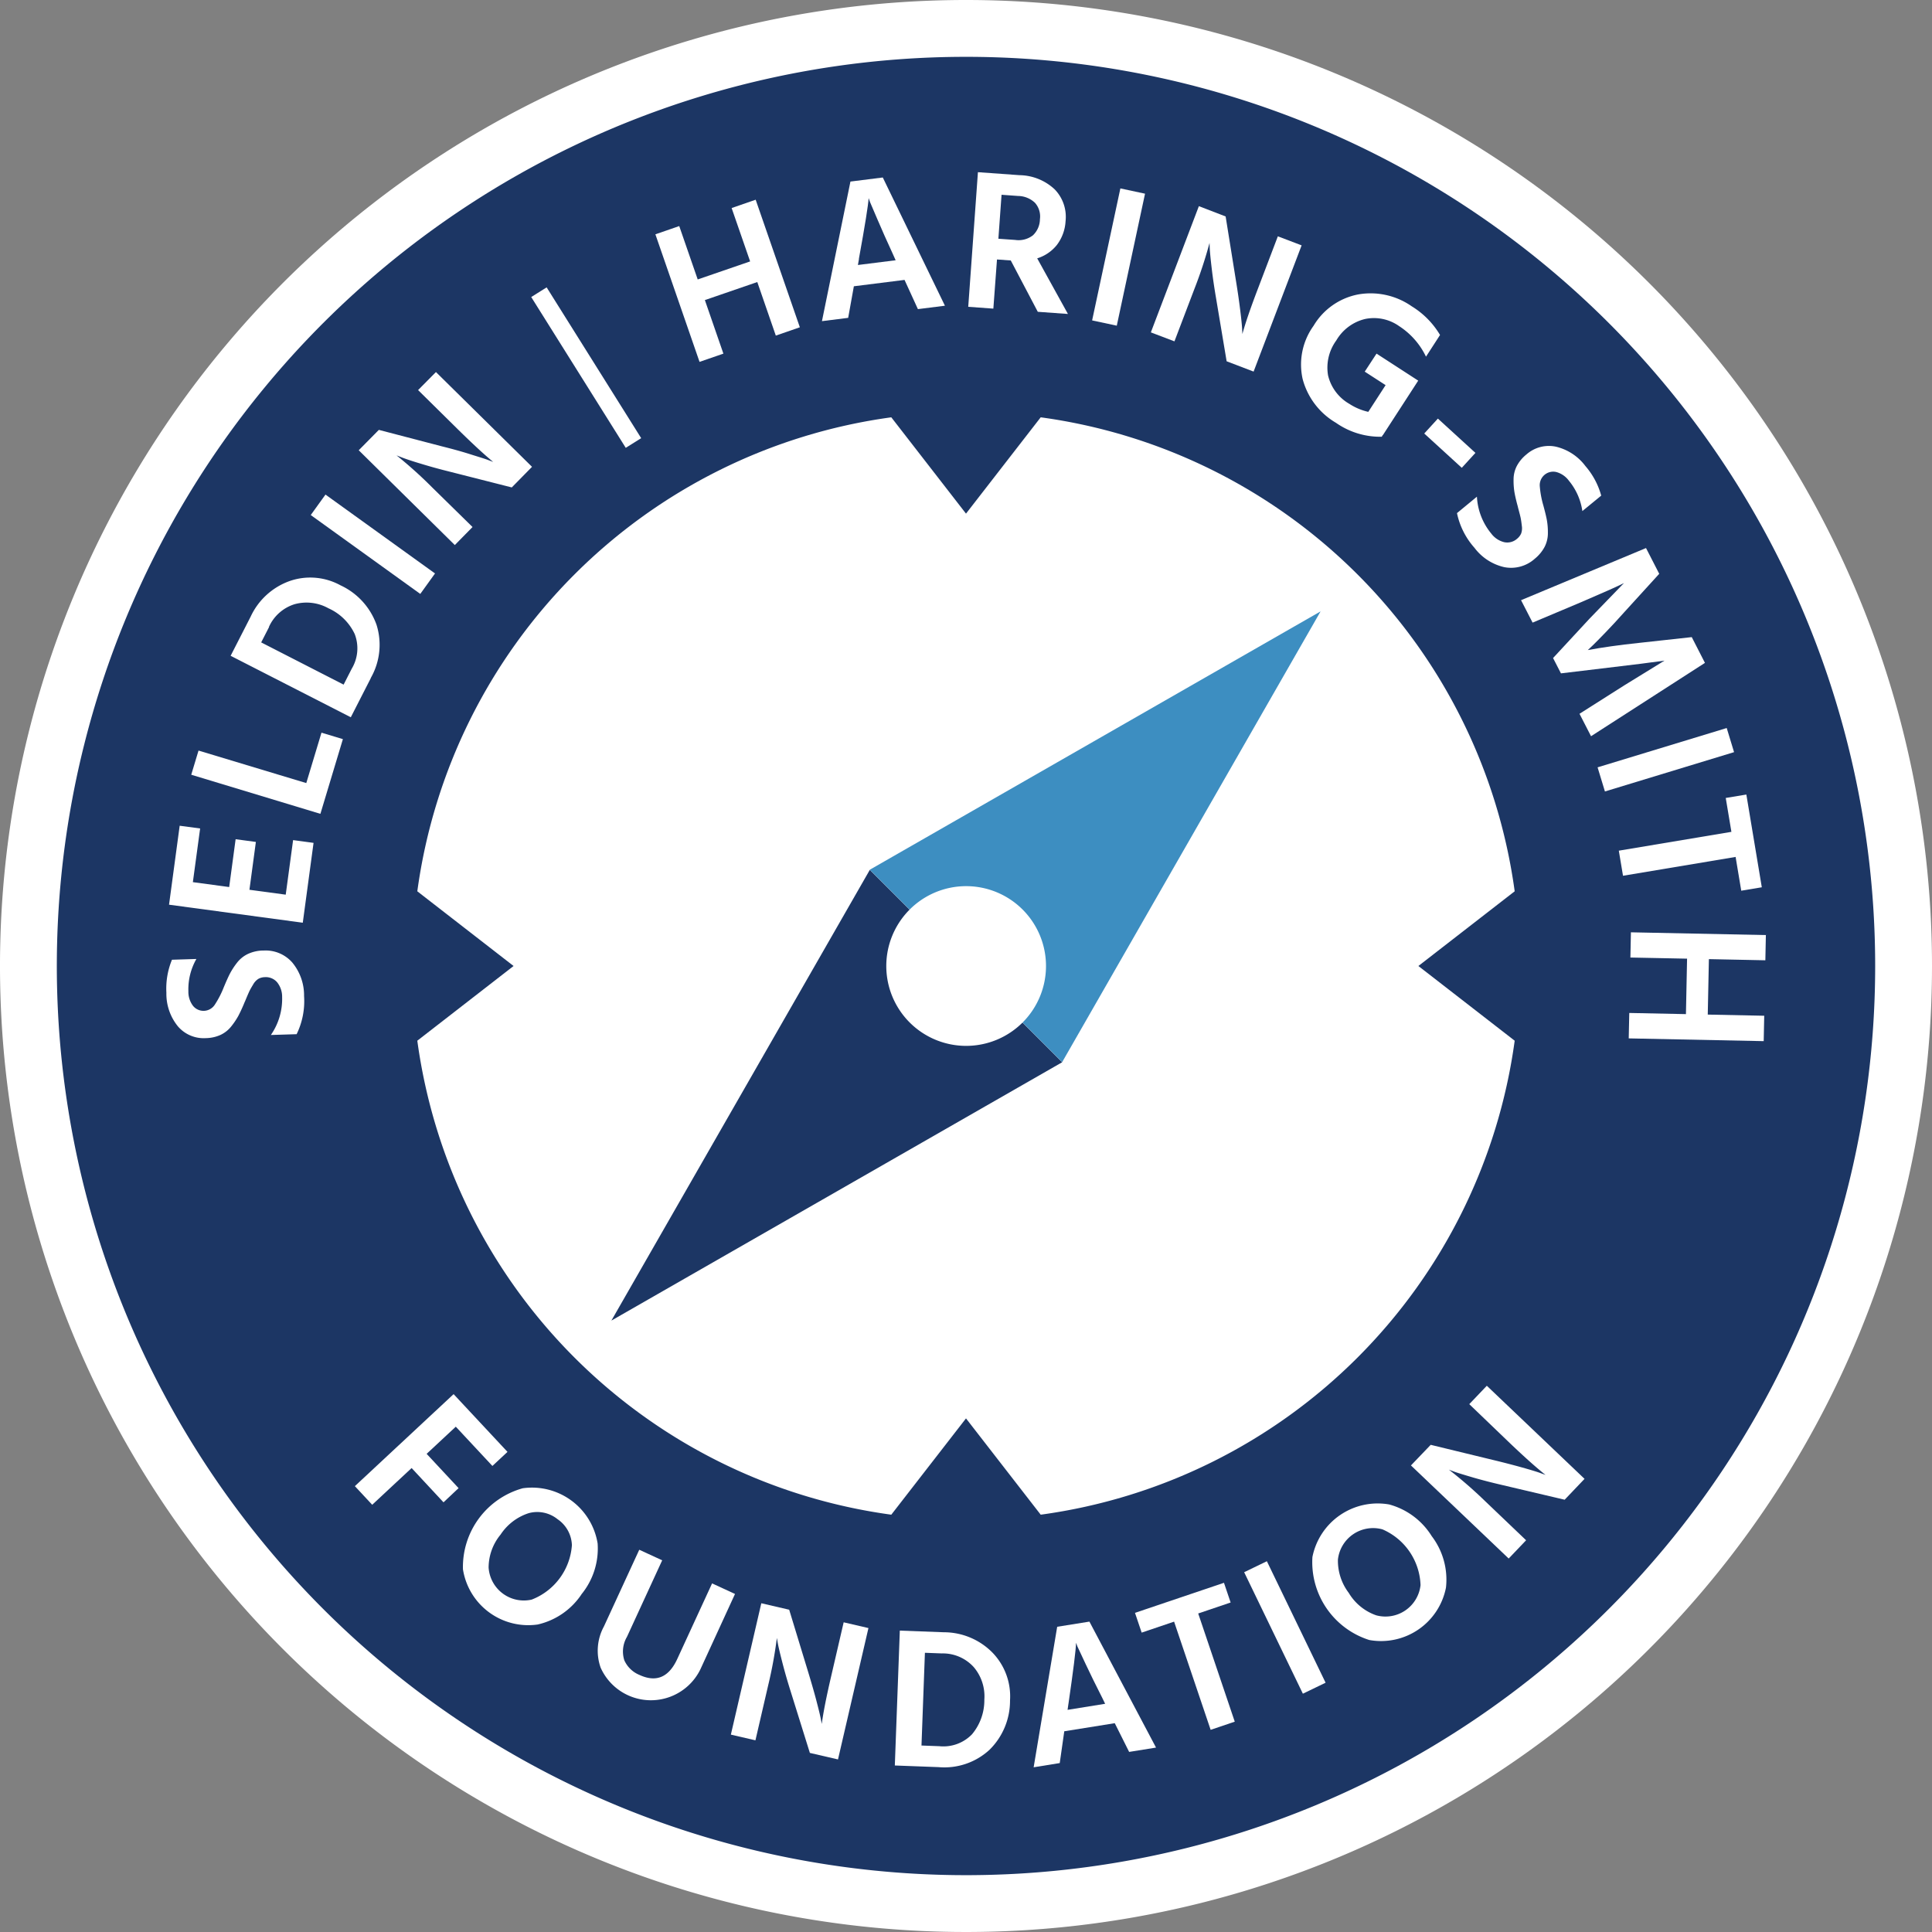 <?xml version="1.0" encoding="UTF-8"?>
<svg xmlns="http://www.w3.org/2000/svg" id="logo_seldin-haring-smith-foundation" width="75" height="75" viewBox="0 0 75 75">
  <rect x="0" y="0" width="75" height="75" fill="#808080" stroke="none"/>
  <g id="Compass">
    <path id="circle" d="M75,37.5A37.5,37.5,0,1,1,37.5,0,37.5,37.5,0,0,1,75,37.5" fill="#fff"></path>
    <path id="inner-circle" d="M39.4,63.922A24.518,24.518,0,1,1,63.922,39.4,24.518,24.518,0,0,1,39.4,63.922" transform="translate(-1.904 -1.904)" fill="#fff"></path>
    <path id="dial" d="M37.823,2.529A35.294,35.294,0,1,0,73.117,37.823,35.294,35.294,0,0,0,37.823,2.529m2.9,56.594-2.9-3.738-2.9,3.738a21.5,21.5,0,0,1-18.4-18.4l3.737-2.9-3.737-2.9a21.5,21.5,0,0,1,18.4-18.4l2.9,3.739,2.9-3.739a21.5,21.5,0,0,1,18.4,18.4l-3.738,2.9,3.738,2.9a21.5,21.5,0,0,1-18.4,18.4" transform="translate(-0.323 -0.323)" fill="#1c3664"></path>
    <path id="needle-bottom" d="M27.215,56.218l17.5-10.029-7.468-7.468Z" transform="translate(-3.481 -4.953)" fill="#1c3664"></path>
    <path id="needle-top" d="M56.218,27.215l-17.5,10.029,7.468,7.468Z" transform="translate(-4.953 -3.481)" fill="#3d8ec1"></path>
    <path id="needle-circle" d="M40.357,40.357a3.1,3.1,0,1,1,0,4.379,3.1,3.1,0,0,1,0-4.379" transform="translate(-5.046 -5.046)" fill="#fff"></path>
  </g>
  <g id="Copy">
    <path id="N" d="M67.276,67.684l-.676.709-3.794-3.614.767-.8,2.451.595q.6.145,1.107.287t.7.214l.2.072q-.51-.4-1.382-1.231L65.07,62.4l.681-.714L69.545,65.3l-.772.81-2.456-.578q-.581-.135-1.09-.282c-.339-.1-.582-.173-.726-.224l-.222-.083a16.988,16.988,0,0,1,1.415,1.231Z" transform="translate(-8.033 -7.891)" fill="#fff"></path>
    <path id="O" d="M63.056,68.2a2.785,2.785,0,0,1,.545,1.99,2.568,2.568,0,0,1-2.976,2.032A3.171,3.171,0,0,1,58.417,69a2.582,2.582,0,0,1,2.98-2.04,2.806,2.806,0,0,1,1.66,1.244m-3.223,2.2a2.015,2.015,0,0,0,1.058.859,1.37,1.37,0,0,0,1.722-1.171,2.448,2.448,0,0,0-1.48-2.166A1.374,1.374,0,0,0,59.407,69.1a2.063,2.063,0,0,0,.426,1.3" transform="translate(-7.469 -8.557)" fill="#fff"></path>
    <rect id="I" width="0.98" height="5.24" transform="matrix(0.9, -0.435, 0.435, 0.9, 48.298, 61.033)" fill="#fff"></rect>
    <path id="T" d="M54.235,71.221l-1.259.426,1.419,4.2-.936.317-1.419-4.2-1.259.426-.259-.767,3.454-1.167Z" transform="translate(-6.462 -9.012)" fill="#fff"></path>
    <path id="A" d="M47.024,77.674l-1.013.164.914-5.455,1.251-.2,2.586,4.89-1.044.168-.558-1.115L47.2,76.44Zm.337-2.3-.033.234,1.458-.235-.106-.219q-.4-.788-.651-1.325c-.17-.358-.276-.583-.317-.677l-.055-.148q-.008.4-.295,2.37" transform="translate(-5.885 -9.232)" fill="#fff"></path>
    <path id="D" d="M41.54,77.884l-1.708-.064.194-5.236,1.708.064a2.648,2.648,0,0,1,1.892.794,2.437,2.437,0,0,1,.678,1.853,2.668,2.668,0,0,1-.8,1.919,2.583,2.583,0,0,1-1.969.67m.133-4.414L41,73.445l-.133,3.6.692.026a1.544,1.544,0,0,0,1.269-.462,2.057,2.057,0,0,0,.479-1.347A1.748,1.748,0,0,0,42.895,74a1.621,1.621,0,0,0-1.221-.531" transform="translate(-5.095 -9.284)" fill="#fff"></path>
    <path id="N-2" data-name="N" d="M33.487,76.686l-.954-.221,1.182-5.1,1.082.251.735,2.411c.121.4.227.761.316,1.1s.147.575.174.714l.04.209q.085-.645.357-1.817l.493-2.128.962.223-1.182,5.1L35.6,77.175l-.752-2.409c-.119-.378-.223-.739-.311-1.081s-.147-.589-.176-.739l-.042-.234a16.865,16.865,0,0,1-.339,1.846Z" transform="translate(-4.161 -9.127)" fill="#fff"></path>
    <path id="U" d="M30.59,73.631a2.137,2.137,0,0,1-3.869-.066,1.967,1.967,0,0,1,.125-1.6l1.373-2.98.89.41L27.74,72.369a1.119,1.119,0,0,0-.1.91,1.1,1.1,0,0,0,.588.566q.973.449,1.465-.617l1.353-2.937.89.41Z" transform="translate(-3.403 -8.824)" fill="#fff"></path>
    <path id="O-2" data-name="O" d="M25.207,70.361a2.783,2.783,0,0,1-1.7,1.169,2.566,2.566,0,0,1-2.9-2.142,3.171,3.171,0,0,1,2.321-3.147,2.582,2.582,0,0,1,2.907,2.144,2.805,2.805,0,0,1-.63,1.975m-3.138-2.32a2.019,2.019,0,0,0-.464,1.281,1.37,1.37,0,0,0,1.673,1.242,2.451,2.451,0,0,0,1.56-2.11,1.268,1.268,0,0,0-.558-1.012,1.255,1.255,0,0,0-1.123-.232,2.067,2.067,0,0,0-1.087.83" transform="translate(-2.635 -8.467)" fill="#fff"></path>
    <path id="F" d="M19.238,66.258,18,64.927l-1.53,1.426-.673-.723,3.833-3.572L21.722,64.3l-.586.546-1.421-1.524-1.132,1.054,1.24,1.331Z" transform="translate(-2.021 -7.938)" fill="#fff"></path>
    <path id="H" d="M72.5,45.618l.021-.987,2.2.045.044-2.153-2.2-.044.02-.979,5.239.107-.02.979-2.192-.045-.044,2.153,2.192.045-.02.986Z" transform="translate(-9.273 -5.308)" fill="#fff"></path>
    <path id="T-2" data-name="T" d="M76.812,39.1l-.219-1.311-4.371.731-.163-.974,4.371-.731L76.21,35.5l.8-.133.6,3.6Z" transform="translate(-9.217 -4.523)" fill="#fff"></path>
    <rect id="I-2" data-name="I" width="5.24" height="0.979" transform="translate(62.018 29.788) rotate(-16.934)" fill="#fff"></rect>
    <path id="M" d="M68.155,27.29l-.448-.871,4.851-2.024.513,1L71.7,26.9q-.343.386-.693.75t-.526.533l-.182.173q.829-.156,2.007-.281l2.028-.222.512,1L70.424,31.7l-.448-.871,1.733-1.1,1.567-.964q-.84.118-1.937.245l-2.083.25-.306-.595,1.422-1.536,1.33-1.374q-.339.174-1.657.739Z" transform="translate(-8.66 -3.12)" fill="#fff"></path>
    <path id="S" d="M67.873,24.232a1.378,1.378,0,0,1-1.18.324,2,2,0,0,1-1.159-.752,2.921,2.921,0,0,1-.678-1.346l.774-.638a2.449,2.449,0,0,0,.558,1.434.893.893,0,0,0,.5.332.572.572,0,0,0,.5-.132.556.556,0,0,0,.157-.2.606.606,0,0,0,.027-.309c-.015-.133-.03-.231-.044-.3s-.048-.2-.1-.393c-.013-.057-.024-.1-.032-.125q-.081-.306-.114-.51a2.833,2.833,0,0,1-.029-.481,1.129,1.129,0,0,1,.13-.515,1.448,1.448,0,0,1,.371-.442,1.316,1.316,0,0,1,1.142-.3,2.007,2.007,0,0,1,1.146.753,2.933,2.933,0,0,1,.613,1.147l-.732.6A2.375,2.375,0,0,0,69.2,21.2a.9.9,0,0,0-.489-.337.523.523,0,0,0-.641.549,3.7,3.7,0,0,0,.138.748q.09.328.133.545a2.714,2.714,0,0,1,.044.512,1.172,1.172,0,0,1-.126.549,1.5,1.5,0,0,1-.387.466" transform="translate(-8.296 -2.539)" fill="#fff"></path>
    <rect id="_-" data-name="-" width="0.785" height="1.974" transform="translate(55.289 16.829) rotate(-47.578)" fill="#fff"></rect>
    <path id="G" d="M61.046,18.624a2.988,2.988,0,0,1-1.78-.542,2.8,2.8,0,0,1-1.292-1.7,2.573,2.573,0,0,1,.426-2.067A2.578,2.578,0,0,1,60.13,13.1a2.784,2.784,0,0,1,2.078.46,3.255,3.255,0,0,1,1.1,1.114l-.545.842a2.908,2.908,0,0,0-1.04-1.184,1.692,1.692,0,0,0-1.328-.278,1.777,1.777,0,0,0-1.115.833,1.788,1.788,0,0,0-.319,1.355,1.735,1.735,0,0,0,.827,1.106,2.255,2.255,0,0,0,.735.31l.672-1.037-.81-.524.458-.7,1.618,1.049-1.37,2.113-.007,0Z" transform="translate(-7.406 -1.67)" fill="#fff"></path>
    <path id="N-3" data-name="N" d="M52.145,14.425l-.916-.348,1.864-4.9,1.039.4.4,2.49q.1.611.164,1.131c.044.346.068.59.076.732l.01.212q.171-.627.6-1.752l.777-2.042.923.351-1.864,4.9-1.047-.4-.417-2.488q-.1-.587-.162-1.114c-.042-.351-.066-.6-.075-.756l-.01-.237a16.989,16.989,0,0,1-.586,1.782Z" transform="translate(-6.553 -1.174)" fill="#fff"></path>
    <rect id="I-3" data-name="I" width="5.24" height="0.979" transform="translate(42.396 12.438) rotate(-77.919)" fill="#fff"></rect>
    <path id="R" d="M44.075,12.961,43.1,12.89l.376-5.226,1.613.116a2.04,2.04,0,0,1,1.367.551,1.532,1.532,0,0,1,.422,1.238,1.676,1.676,0,0,1-.339.922,1.573,1.573,0,0,1-.762.518l1.193,2.159L45.8,13.084l-1.049-1.993-.535-.038Zm.954-4.374-.636-.046-.123,1.707.651.046a.908.908,0,0,0,.691-.18.875.875,0,0,0,.271-.624.8.8,0,0,0-.192-.637.973.973,0,0,0-.663-.266" transform="translate(-5.513 -0.98)" fill="#fff"></path>
    <path id="A-2" data-name="A" d="M37.606,13.349l-1.018.128,1.106-5.419L38.95,7.9l2.412,4.978-1.049.132-.519-1.134-1.967.247Zm.419-2.285-.041.233,1.465-.184-.1-.223q-.368-.8-.6-1.347c-.157-.364-.256-.593-.294-.687L38.4,8.7q-.021.4-.378,2.359" transform="translate(-4.68 -1.01)" fill="#fff"></path>
    <path id="H-2" data-name="H" d="M34.781,13.842l-.933.323-.719-2.079-2.035.7.719,2.079-.926.32-1.714-4.952.926-.32.717,2.072,2.035-.7-.718-2.072.933-.323Z" transform="translate(-3.731 -1.137)" fill="#fff"></path>
    <rect id="_" data-name="|" width="0.707" height="6.911" transform="matrix(0.847, -0.531, 0.531, 0.847, 20.622, 11.531)" fill="#fff"></rect>
    <path id="N-4" data-name="N" d="M20.386,22.577l-.688.7-3.73-3.68.781-.791,2.439.637c.4.1.767.2,1.1.306s.569.175.7.226l.2.075q-.5-.408-1.361-1.255l-1.555-1.534.693-.7,3.73,3.679-.786.8-2.445-.621q-.578-.144-1.085-.3c-.338-.1-.578-.183-.722-.237l-.221-.086a16.739,16.739,0,0,1,1.394,1.255Z" transform="translate(-2.042 -2.118)" fill="#fff"></path>
    <rect id="I-4" data-name="I" width="0.979" height="5.24" transform="translate(12.063 19.994) rotate(-54.243)" fill="#fff"></rect>
    <path id="D-2" data-name="D" d="M15.71,29.61l-.779,1.523-4.665-2.386.779-1.523a2.648,2.648,0,0,1,1.518-1.381,2.436,2.436,0,0,1,1.966.167,2.677,2.677,0,0,1,1.4,1.531,2.587,2.587,0,0,1-.224,2.069m-3.945-1.983-.308.6,3.2,1.639.315-.617a1.539,1.539,0,0,0,.116-1.346,2.051,2.051,0,0,0-1.019-1,1.745,1.745,0,0,0-1.311-.16,1.618,1.618,0,0,0-1,.883" transform="translate(-1.313 -3.289)" fill="#fff"></path>
    <path id="L" d="M14.4,32.864l-.873,2.9L8.513,34.246l.283-.938,4.183,1.262.59-1.957Z" transform="translate(-1.089 -4.171)" fill="#fff"></path>
    <path id="E" d="M13.135,37.421l-.418,3.1-5.192-.7.413-3.065.794.106L8.45,38.946l1.41.19.25-1.857.786.106-.25,1.857,1.409.19.286-2.118Z" transform="translate(-0.963 -4.701)" fill="#fff"></path>
    <path id="S-2" data-name="S" d="M11.164,42.313a1.375,1.375,0,0,1,1.13.466,2,2,0,0,1,.456,1.3,2.923,2.923,0,0,1-.289,1.48l-1,.031a2.455,2.455,0,0,0,.437-1.476.894.894,0,0,0-.193-.569.578.578,0,0,0-.477-.2.547.547,0,0,0-.247.063.607.607,0,0,0-.211.228c-.069.113-.118.2-.147.262s-.082.185-.16.373c-.024.053-.041.093-.051.119-.082.194-.157.351-.222.473a2.884,2.884,0,0,1-.272.4,1.156,1.156,0,0,1-.418.327,1.438,1.438,0,0,1-.563.122,1.317,1.317,0,0,1-1.087-.46,2,2,0,0,1-.445-1.3,2.943,2.943,0,0,1,.217-1.283l.948-.03a2.375,2.375,0,0,0-.311,1.254.9.9,0,0,0,.181.567.523.523,0,0,0,.842-.042,3.638,3.638,0,0,0,.349-.676c.087-.209.163-.38.229-.512a2.791,2.791,0,0,1,.278-.433,1.171,1.171,0,0,1,.436-.355,1.466,1.466,0,0,1,.591-.131" transform="translate(-0.946 -5.412)" fill="#fff"></path>
  </g>
</svg>
